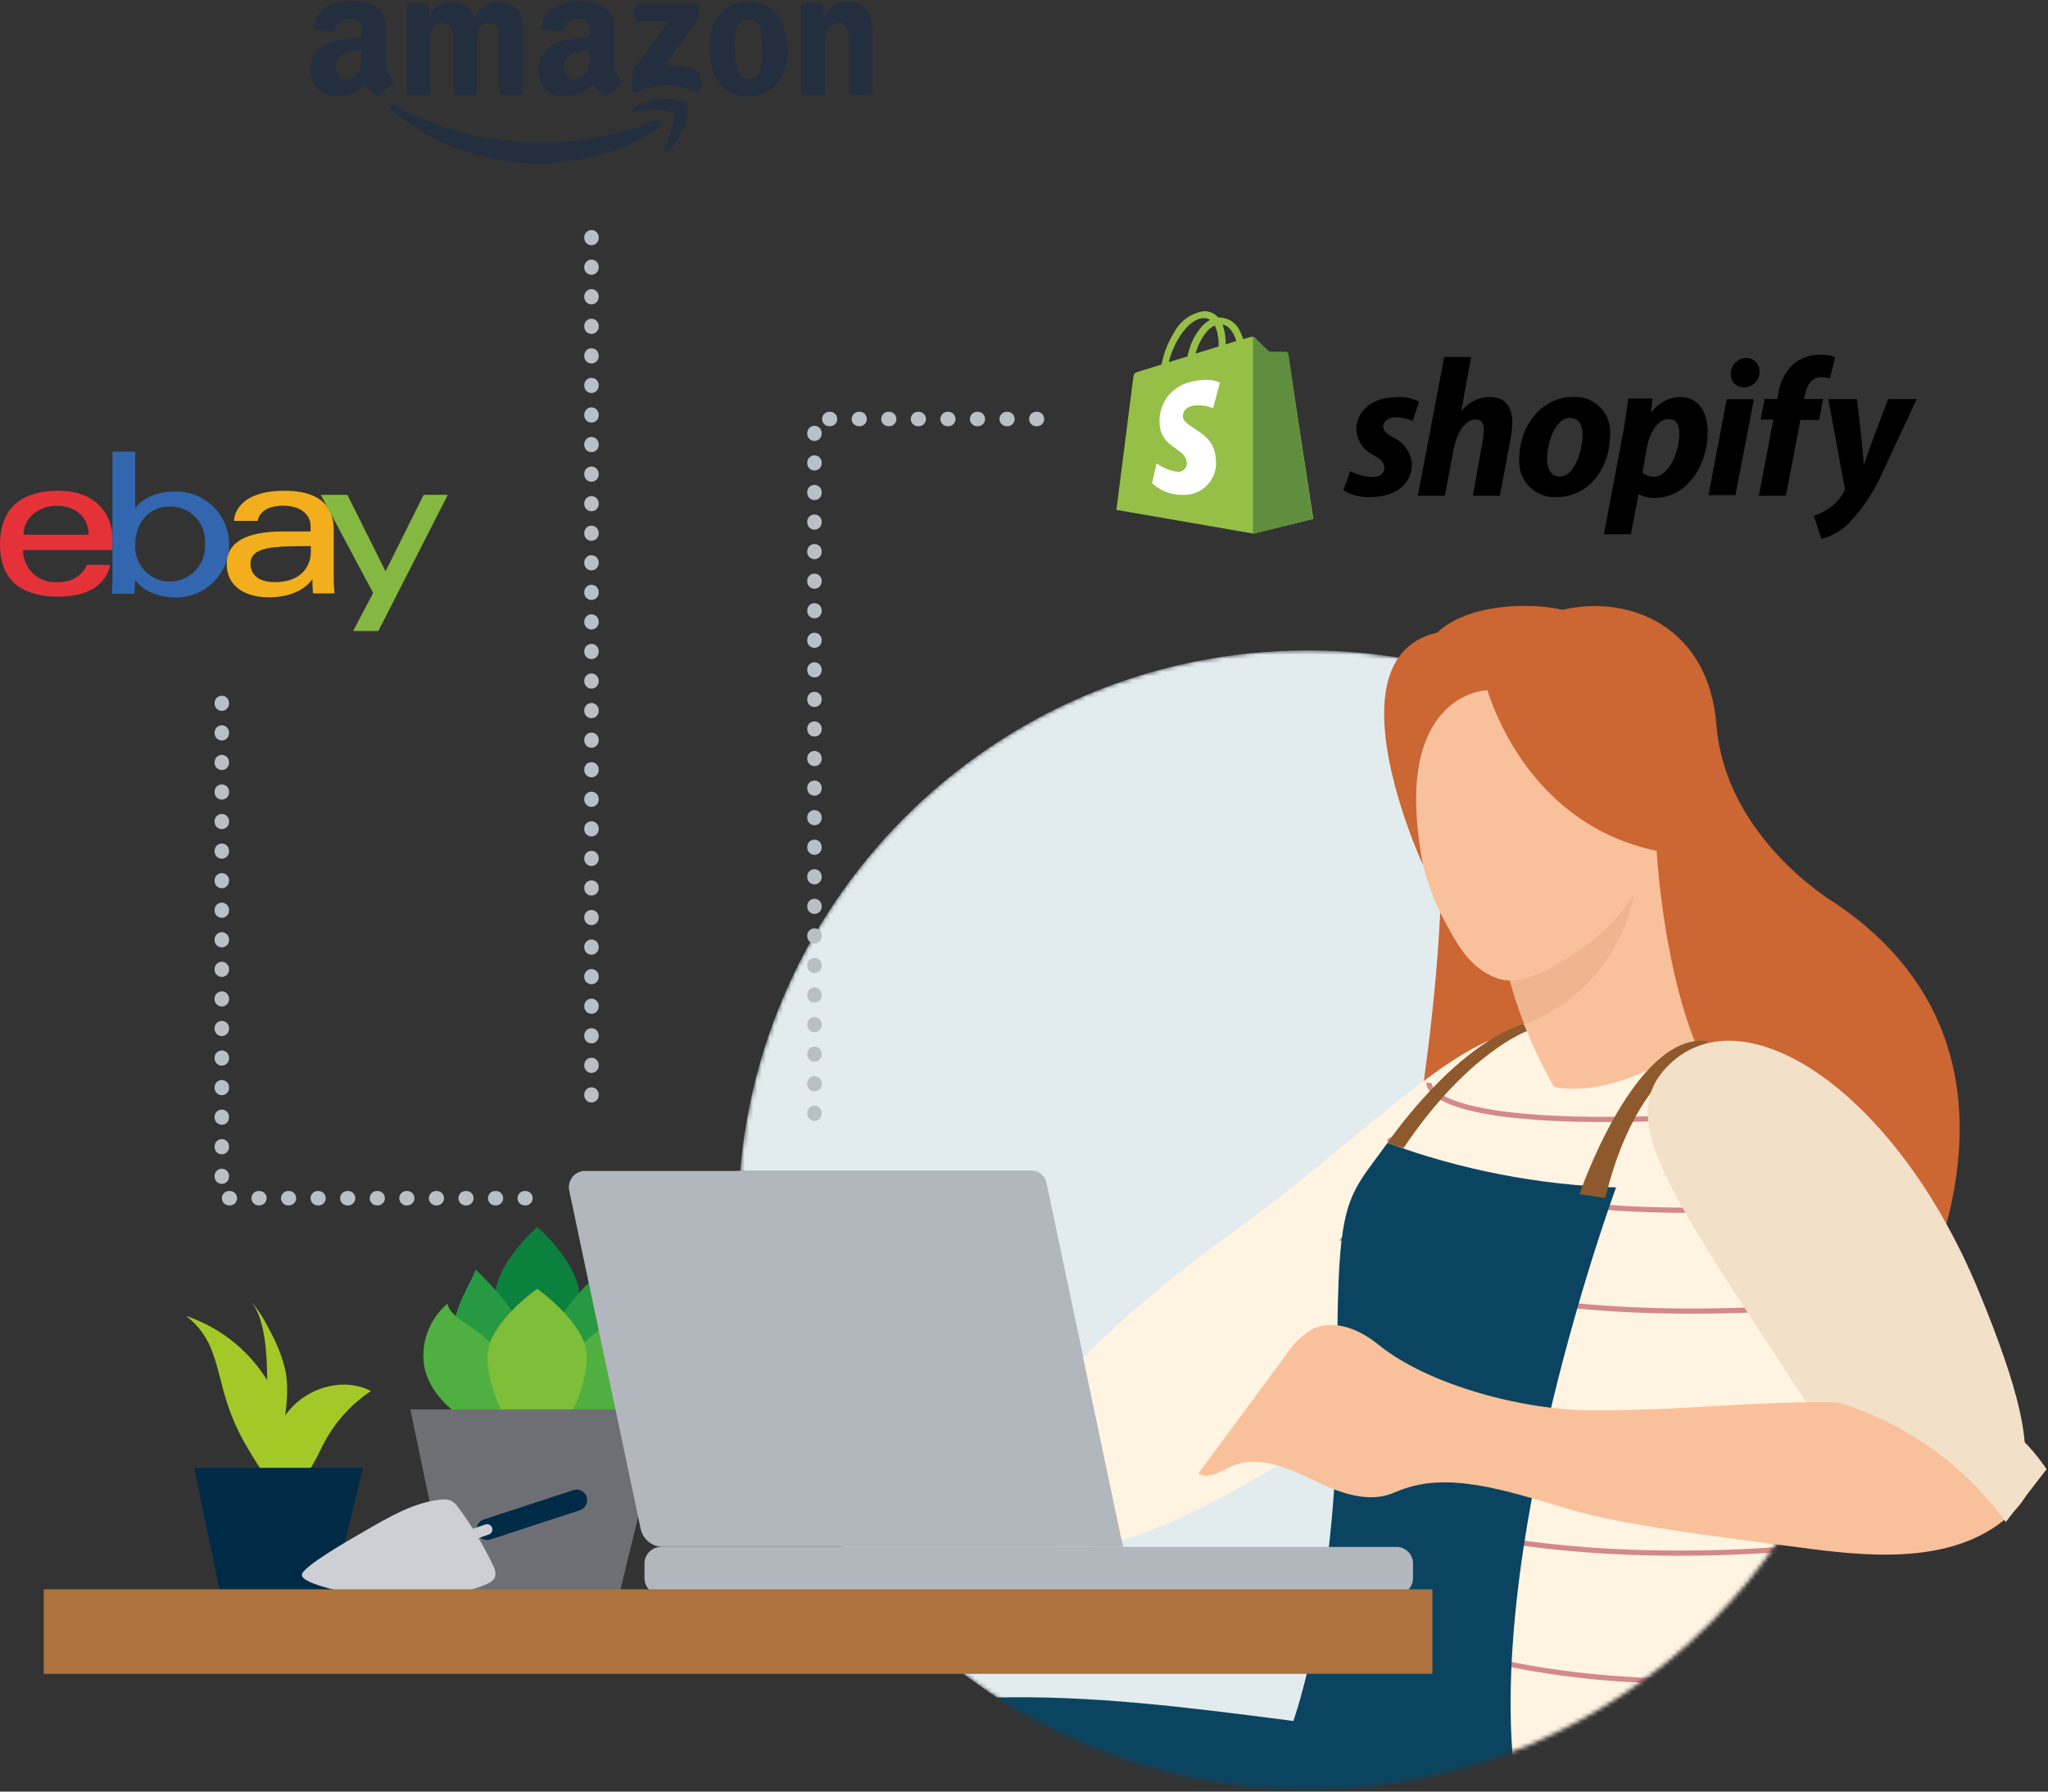 <svg width="480" height="420" viewBox="0 0 480 420" fill="none" xmlns="http://www.w3.org/2000/svg">
<rect x="0" y="0" width="480" height="420" fill="#333333" stroke="none"/>
<path d="M367.206 143.458C364.738 141.238 321.382 137.182 334.909 171.335C348.436 205.488 328.25 287.648 328.25 287.648L396.232 284.548C396.232 284.548 369.674 145.677 367.206 143.458Z" fill="#CC6633"/>
<mask id="mask0_1601_8375" style="mask-type:alpha" maskUnits="userSpaceOnUse" x="172" y="152" width="269" height="268">
<path d="M306.509 419.52C380.253 419.52 440.034 359.739 440.034 285.995C440.034 212.252 380.253 152.471 306.509 152.471C232.766 152.471 172.985 212.252 172.985 285.995C172.985 359.739 232.766 419.52 306.509 419.52Z" fill="#E2ECEF"/>
</mask>
<g mask="url(#mask0_1601_8375)">
<path d="M306.509 419.52C380.253 419.52 440.034 359.739 440.034 285.995C440.034 212.252 380.253 152.471 306.509 152.471C232.766 152.471 172.985 212.252 172.985 285.995C172.985 359.739 232.766 419.52 306.509 419.52Z" fill="#E2ECEF"/>
<path d="M368.029 142.501C368.029 142.501 323.831 132.934 334.68 171.392C344.648 206.77 327.983 287.724 327.983 287.724L395.983 284.625L368.029 142.501Z" fill="#CC6633"/>
<path d="M263.235 362.536H155.207C153.984 362.489 152.814 362.025 151.892 361.221C150.969 360.417 150.35 359.321 150.137 358.116L133.452 279.095C133.327 278.56 133.318 278.003 133.427 277.464C133.535 276.925 133.759 276.416 134.082 275.971C134.405 275.526 134.82 275.156 135.299 274.887C135.779 274.617 136.31 274.453 136.858 274.407H241.882C242.701 274.439 243.484 274.751 244.1 275.291C244.717 275.831 245.129 276.566 245.269 277.373L263.235 362.536Z" fill="#B2B6BD"/>
<path d="M331.581 321.992C296.337 347.478 251.546 374.552 239.415 357.791C227.285 341.03 254.473 313.784 289.717 288.298C324.961 262.812 352.858 230.017 365.027 246.778C377.196 263.539 366.825 296.487 331.581 321.992Z" fill="#FFF3E1"/>
<path d="M172.237 540.134C172.237 540.134 187.18 521.593 196.995 508.64C203.463 500.106 208.284 488.913 214.426 480.15C219.573 472.803 223.706 464.154 232.718 460.002C252.368 450.971 270.87 440.486 263.025 415.46C255.181 390.433 219.343 399.713 219.343 399.713C200.497 404.305 186.109 419.726 176.121 436.353C164.889 455.066 155.571 475.348 145.507 494.711C142.197 501.082 136.457 515.03 136.457 515.03C136.457 515.03 143.785 532.117 172.237 540.134Z" fill="#0B4460"/>
<path d="M358.597 239.259C334.891 251.103 313.442 275.804 313.5 302.4C313.5 339.481 313.882 374.246 304.775 399.139C288.664 443.031 315.355 436.181 330.892 460.271C349.298 452.751 370.919 449.843 386.475 437.463C397.515 428.681 400.48 312.177 394.224 273.948C392.483 263.368 390.397 252.672 385.633 243.048C376.736 246.109 366.978 243.507 358.597 239.259Z" fill="#FFF3E1"/>
<path d="M227.304 459.639C255.793 468.153 284.532 475.883 311.969 487.535C341.646 500.144 386.705 526.778 413.377 492.701C421.604 482.178 424.341 467.369 418.792 454.989C414.462 446.102 407.736 438.6 399.371 433.33C370.671 414.063 334.757 407.844 301.236 403.195C278.505 400.287 255.621 397.321 232.661 397.971C211.614 398.565 191.926 406.62 190.452 430.192C189.496 445.786 204.611 451.239 216.627 455.927C220.148 457.362 223.706 458.548 227.304 459.639Z" fill="#0B4460"/>
<path d="M371.32 265.51C377.82 274.257 385.637 281.945 394.491 288.298C398.605 291.226 411.558 298.956 413.299 289.848C413.506 288.079 413.336 286.286 412.802 284.586C407.483 263.08 401.647 232.754 395.906 211.381C392.922 200.207 389.574 192.516 376.199 191.081C356.473 188.919 349.03 209.181 353.048 226.688C356.419 240.743 362.638 253.956 371.32 265.51Z" fill="#F9C19B"/>
<g style="mix-blend-mode:multiply" opacity="0.3">
<path d="M383.662 202.217C383.663 199.375 383.368 196.54 382.782 193.76C380.908 192.199 378.608 191.238 376.181 191.004C356.454 188.919 348.896 209.181 353.029 226.765C354.114 231.326 355.527 235.802 357.258 240.158C364.994 237.268 371.666 232.088 376.383 225.31C381.1 218.531 383.64 210.475 383.662 202.217V202.217Z" fill="#D49A71"/>
</g>
<path d="M332.767 179.046C330.629 191.086 332.392 203.494 337.799 214.462C341.626 221.714 344.438 226.899 350.772 229.29C357.411 231.797 366.442 225.33 372.01 221.369C386.609 210.941 389.766 194.582 392.004 174.282C392.521 169.498 392.712 164.294 390.493 160.276C387.91 155.569 382.839 153.962 378.19 153.196C368.279 151.589 357.143 150.996 347.921 155.818C339.291 160.333 334.642 169.058 332.767 179.046Z" fill="#F9C19B"/>
<path d="M347.96 159.549C347.96 159.549 355.613 192.593 388.293 199.481C388.293 199.481 389.843 229.482 399.314 248.903C414.372 279.803 442.384 318.663 442.384 318.663C442.384 318.663 487.348 250.529 429.928 211.841C429.928 211.841 404.232 196.764 402.108 170.015C400.309 147.418 382.477 139.861 367.285 142.826C357.488 144.74 349.031 150.824 347.96 159.549Z" fill="#CC6633"/>
<path d="M363.074 254.509C363.074 254.509 376.276 259.33 397.514 244.196C397.514 244.196 407.234 242.646 414.581 246.109L375.492 264.075L366.69 268.266L354.062 253.399L363.074 254.509Z" fill="#FFF3E1"/>
<path d="M426.464 482.427C398.51 476.189 375.224 452.77 365.083 433.694C345.95 397.723 352.13 325.341 359.516 285.122C364.796 256.422 398.816 240.598 414.505 246.07C439.226 254.661 445.31 282.424 443.588 307.298C442.478 323.465 420.762 481.164 426.464 482.427Z" fill="#FFF3E1"/>
<path d="M334.929 253.858C334.929 253.858 332.728 268.418 428.53 259.598" stroke="#D38989" stroke-width="1.217" stroke-miterlimit="10"/>
<path d="M325.517 266.869C325.517 266.869 343.655 292.393 443.857 280.607" stroke="#D38989" stroke-width="1.217" stroke-miterlimit="10"/>
<path d="M314.304 290.23C314.304 290.23 345.3 316.08 445.502 304.274" stroke="#D38989" stroke-width="1.217" stroke-miterlimit="10"/>
<path d="M321.286 352.97C321.286 352.97 360.509 371.146 439.072 361.063" stroke="#D38989" stroke-width="1.217" stroke-miterlimit="10"/>
<path d="M307.875 369.424C307.875 369.424 337.207 403.501 437.409 391.696" stroke="#D38989" stroke-width="1.217" stroke-miterlimit="10"/>
<path d="M304.239 386.893C304.239 386.893 333.954 428.05 432.759 422.501" stroke="#D38989" stroke-width="1.217" stroke-miterlimit="10"/>
<path d="M325.19 267.94C342.378 274.249 360.465 277.77 378.764 278.368C378.764 278.368 346.754 365.005 355.594 420.721L303.11 403.501C303.11 403.501 313.442 375.031 313.385 327.541C313.328 280.052 314.744 282.386 325.19 267.94Z" fill="#0B4460"/>
<path d="M370.191 279.937C370.191 279.937 382.112 244.999 398.107 243.985C398.107 243.985 402.891 243.755 405.187 243.985C405.187 243.985 385.001 244.674 376.238 280.855L370.191 279.937Z" fill="#8E592D"/>
<path d="M325.19 267.94C325.19 267.94 340.382 245.515 357.124 240.005L357.851 241.727C357.851 241.727 343.903 246.817 328.978 269.126L325.19 267.94Z" fill="#8E592D"/>
</g>
<path d="M442.554 318.529C442.554 318.529 487.517 250.395 430.098 211.707C430.098 211.707 404.401 196.63 402.278 169.881C400.479 147.265 382.647 139.727 367.455 142.692C359.801 144.185 347.74 150.325 344.583 156.122C344.354 156.524 384.203 180.096 392.047 194.198C401.48 211.15 385.459 218.576 398.661 241.746C420.99 280.932 442.554 318.529 442.554 318.529Z" fill="#CC6633"/>
<path d="M463.83 302.84C483.136 349.583 472.44 349.258 463.313 356.911C453.02 365.521 447.49 365.846 418.885 321.935C390.281 278.024 378.705 261.875 391.161 249.629C408.649 232.428 444.409 255.695 463.83 302.84Z" fill="#F2E0C9"/>
<path d="M348.418 161.826C348.418 161.826 325.84 162.438 333.513 202.771C333.513 202.771 305.215 141.812 348.418 148.183C391.621 154.555 348.418 161.826 348.418 161.826Z" fill="#CC6633"/>
<path d="M336.421 347.574C349.259 346.789 363.59 353.314 376.123 355.916C392.137 359.169 408.248 360.929 424.397 363.11C439.99 365.138 459.181 366.459 471.541 354.749C486.848 340.169 458.397 330.794 446.668 329.684C418.197 326.967 401.092 330.794 372.736 330.622C357.563 330.622 334.89 324.881 322.989 315.162C318.722 311.679 312.733 309.154 307.682 311.545C305.091 313.055 302.91 315.177 301.33 317.726L280.876 345.412C283.229 346.942 286.138 344.857 288.702 343.728C295.092 340.915 302.325 344.321 308.6 347.344C314.073 349.985 320.769 352.491 326.739 349.927C329.799 348.567 333.078 347.77 336.421 347.574V347.574Z" fill="#F9C19B"/>
<path d="M470.106 356.796L479.673 344.417C479.042 343.766 464.825 319.409 432.107 326.087L430.519 328.689C446.441 333.462 460.351 343.338 470.106 356.796Z" fill="#F2E0C9"/>
<path d="M116.002 304.332C116.002 296.162 125.932 287.648 125.932 287.648C125.932 287.648 135.882 296.162 135.882 304.332C135.882 312.502 131.424 324.805 125.932 324.805C120.441 324.805 116.002 312.483 116.002 304.332Z" fill="#0C803D"/>
<path d="M110.588 320.041C108.957 318.839 107.719 317.181 107.029 315.277C104.752 309.077 109.21 303.108 111.525 297.636C115.524 301.596 120.288 306.59 122.527 311.852C122.969 312.781 123.222 313.789 123.272 314.817C123.321 315.846 123.165 316.873 122.814 317.841C120.824 322.605 114.242 322.72 110.588 320.041Z" fill="#279943"/>
<path d="M141.355 320.634C142.974 319.426 144.205 317.769 144.894 315.87C147.171 309.671 142.713 303.701 140.417 298.229C136.418 302.189 131.635 307.183 129.396 312.445C128.511 314.324 128.408 316.478 129.109 318.434C131.099 323.198 137.7 323.313 141.355 320.634Z" fill="#279943"/>
<path d="M142.004 310.742C144.147 309.269 146.634 307.7 146.96 305.614C149.127 307.427 150.77 309.786 151.719 312.447C152.667 315.108 152.887 317.974 152.355 320.749C151.15 326.011 146.768 330.89 140.493 333.951C137.929 335.195 131.079 338.486 127.692 337.319C124.306 336.151 126.697 331.043 127.405 328.976C130.192 321.491 135.31 315.099 142.004 310.742Z" fill="#4FAF40"/>
<path d="M109.861 310.742C107.698 309.269 105.211 307.7 104.886 305.614C102.725 307.432 101.088 309.792 100.143 312.452C99.198 315.112 98.979 317.976 99.509 320.749C100.715 326.011 105.096 330.89 111.372 333.951C113.936 335.195 120.786 338.486 124.153 337.319C127.521 336.151 125.148 331.043 124.459 328.976C121.66 321.498 116.545 315.11 109.861 310.742Z" fill="#4FAF40"/>
<path d="M114.24 318.032C114.24 310.245 125.893 302.132 125.893 302.132C125.893 302.132 137.526 310.245 137.526 318.032C137.526 325.819 132.321 337.663 125.893 337.663C119.464 337.663 114.24 325.819 114.24 318.032Z" fill="#7EBE38"/>
<path d="M96.179 330.411L105.229 373.883L145.161 373.691L155.704 330.411H96.179Z" fill="#6E6F75"/>
<path d="M68.639 329.661C73.289 324.916 81.038 323.002 86.931 326.102C81.927 329.442 77.915 334.069 75.317 339.495C73.748 342.786 67.549 355.281 63.358 347.321C60.584 342.002 64.947 333.43 68.639 329.661Z" fill="#A3C928"/>
<path d="M63.569 325.169C59.249 317.309 52.133 311.36 43.632 308.503C46.606 310.77 48.81 313.896 49.946 317.458C51.228 320.94 51.859 324.614 53.007 328.173C54.237 332.199 55.966 336.056 58.154 339.653C59.187 341.375 64.009 349.774 66.209 349.679C68.41 349.583 67.817 339.921 67.587 337.969C67.07 333.487 65.706 329.143 63.569 325.169V325.169Z" fill="#A3C928"/>
<path d="M66.918 321.399C66.122 317.99 64.833 314.716 63.091 311.68C61.832 309.001 60.181 306.525 58.193 304.332C62.919 309.135 62.498 320.06 62.689 326.202C62.84 333.62 63.907 340.991 65.865 348.148C64.258 339.213 68.582 330.335 66.918 321.399Z" fill="#A3C928"/>
<path d="M45.488 344.106L51.515 372.998L78.072 372.883L85.075 344.106H45.488Z" fill="#002B46"/>
<path d="M114.171 358.553L135.141 351.684" stroke="#002B46" stroke-width="4.954" stroke-linecap="round" stroke-linejoin="round"/>
<path d="M107.474 353.482C107.005 352.74 106.344 352.138 105.561 351.741C104.841 351.495 104.073 351.429 103.322 351.549C96.932 352.181 90.981 355.759 85.451 358.935C81.299 361.327 70.91 367.296 70.757 369.152C70.527 371.506 83.366 373.859 86.064 374.108C95.133 374.988 105.025 374.988 113.616 371.563C114.649 371.142 115.797 370.568 116.084 369.478C116.194 368.643 116.026 367.796 115.606 367.067C113.343 362.285 110.62 357.735 107.474 353.482Z" fill="#CDCFD4"/>
<path d="M107.99 360.734L114.17 358.552" stroke="#CDCFD4" stroke-width="2.486" stroke-linecap="round" stroke-linejoin="round"/>
<path d="M263.196 362.632H155.187C153.963 362.589 152.791 362.126 151.868 361.321C150.945 360.516 150.327 359.419 150.117 358.212L133.432 279.191C133.307 278.657 133.297 278.102 133.405 277.565C133.512 277.027 133.734 276.518 134.055 276.074C134.377 275.629 134.789 275.259 135.266 274.988C135.743 274.717 136.273 274.552 136.819 274.503H241.881C242.701 274.531 243.486 274.842 244.103 275.382C244.72 275.923 245.131 276.66 245.268 277.469L263.196 362.632Z" fill="#B2B6BD"/>
<path d="M327.274 362.632H154.957C152.802 362.632 151.054 364.38 151.054 366.535V369.96C151.054 372.116 152.802 373.863 154.957 373.863H327.274C329.43 373.863 331.177 372.116 331.177 369.96V366.535C331.177 364.38 329.43 362.632 327.274 362.632Z" fill="#B2B6BD"/>
<path d="M335.716 372.578H10.251V392.398H335.716V372.578Z" fill="#AD723D"/>
<path d="M51.986 164.791L51.986 280.892L124.766 280.892" stroke="#BABEC5" stroke-width="3.382" stroke-linecap="round" stroke-linejoin="round" stroke-dasharray="0.17 6.76"/>
<path d="M138.628 55.621L138.628 261.83" stroke="#BABEC5" stroke-width="3.382" stroke-linecap="round" stroke-linejoin="round" stroke-dasharray="0.17 6.76"/>
<path d="M243.048 98.227H190.89L190.89 262.003" stroke="#BABEC5" stroke-width="3.382" stroke-linecap="round" stroke-linejoin="round" stroke-dasharray="0.17 6.76"/>
<path d="M13.569 115.048C6.164 115.048 0 118.181 0 127.661C0 135.168 4.069 139.867 13.752 139.867C25.083 139.867 25.795 132.421 25.795 132.421H20.323C20.323 132.421 19.143 136.49 13.427 136.49C12.395 136.56 11.361 136.416 10.388 136.068C9.415 135.72 8.524 135.174 7.772 134.466C7.019 133.757 6.421 132.901 6.015 131.951C5.609 131 5.403 129.976 5.411 128.943H26.365V126.135C26.365 121.762 23.598 115.048 13.569 115.048ZM13.304 118.568C17.739 118.568 20.77 121.294 20.77 125.362H5.533C5.533 121.05 9.48 118.568 13.304 118.568Z" fill="#E53238"/>
<path d="M26.366 105.874V135.127C26.366 136.795 26.244 139.196 26.244 139.196H31.472C31.596 138.135 31.663 137.069 31.676 136.002C31.676 136.002 34.259 140.07 41.278 140.07C44.574 140.07 47.736 138.761 50.067 136.43C52.398 134.099 53.707 130.937 53.707 127.641C53.707 124.344 52.398 121.183 50.067 118.852C47.736 116.521 44.574 115.211 41.278 115.211C33.974 115.211 31.696 119.158 31.696 119.158V105.874H26.346H26.366ZM39.915 118.73C41.035 118.727 42.144 118.956 43.171 119.401C44.199 119.846 45.124 120.499 45.888 121.318C46.652 122.138 47.238 123.106 47.611 124.162C47.983 125.219 48.133 126.34 48.052 127.458C48.132 128.583 47.983 129.712 47.612 130.777C47.241 131.843 46.657 132.821 45.896 133.653C45.134 134.485 44.211 135.153 43.183 135.616C42.154 136.079 41.042 136.328 39.915 136.348C38.778 136.361 37.652 136.135 36.608 135.686C35.564 135.237 34.626 134.575 33.853 133.741C33.081 132.907 32.492 131.921 32.124 130.846C31.756 129.771 31.617 128.63 31.716 127.498C31.716 123.186 34.32 118.73 39.935 118.73H39.915Z" fill="#3266AF"/>
<path d="M66.704 115.048C55.556 115.048 54.844 121.151 54.844 122.107H60.398C60.398 122.107 60.683 118.547 66.318 118.547C69.979 118.547 72.807 120.236 72.807 123.45V124.589H66.318C57.692 124.589 53.135 127.112 53.135 132.238C53.135 137.365 57.346 140.03 63.042 140.03C70.793 140.03 73.214 135.737 73.214 135.737C73.214 137.446 73.356 139.114 73.356 139.114H78.401C78.401 139.114 78.218 137.08 78.218 135.697V124.182C78.218 116.635 72.115 115.048 66.745 115.048H66.704ZM72.848 128.027V129.533C72.848 131.567 71.627 136.47 64.385 136.47C60.316 136.47 58.709 134.435 58.709 132.198C58.669 128.068 64.405 128.027 72.807 128.027H72.848Z" fill="#F2AE1C"/>
<path d="M75.189 116.004H81.414L90.365 133.927L99.296 116.004H104.951L88.677 147.923H82.757L87.456 139.012L75.189 116.004Z" fill="#85B840"/>
<path d="M301.864 82.905C301.843 82.796 301.785 82.697 301.701 82.625C301.616 82.552 301.509 82.511 301.397 82.508H297.496C297.496 82.508 294.389 79.518 294.085 79.168C293.923 79.057 293.737 78.986 293.542 78.962C293.347 78.938 293.149 78.96 292.964 79.027L291.376 79.518C291.193 78.878 290.942 78.259 290.628 77.672C290.242 76.743 289.596 75.944 288.767 75.372C287.938 74.8 286.962 74.48 285.956 74.449H285.559L285.372 74.262C284.951 73.824 284.441 73.481 283.878 73.255C283.314 73.029 282.708 72.927 282.101 72.954C280.608 73.19 279.193 73.779 277.974 74.673C276.755 75.567 275.767 76.74 275.093 78.093C273.695 80.348 272.729 82.843 272.243 85.451L267.267 86.993C265.795 87.437 265.749 87.484 265.562 88.862C265.375 90.24 261.661 119.535 261.661 119.535L293.782 125.095L307.798 121.637C307.798 121.637 301.888 83.162 301.864 82.905ZM289.764 79.938L287.287 80.733C287.308 79.144 287.055 77.564 286.54 76.061C288.455 76.504 289.39 78.63 289.764 79.938V79.938ZM285.605 81.223L280.232 82.882C280.722 80.946 281.649 79.147 282.942 77.626C283.445 77.064 284.057 76.611 284.741 76.294C285.398 77.834 285.693 79.504 285.605 81.177V81.223ZM282.125 74.565C282.656 74.531 283.184 74.679 283.62 74.986C282.889 75.384 282.233 75.906 281.681 76.528C279.958 78.521 278.804 80.942 278.34 83.536L273.948 84.891C274.859 80.779 278.293 74.682 282.125 74.565Z" fill="#95BF47"/>
<path d="M301.398 82.508H297.497C297.497 82.508 294.39 79.518 294.087 79.168C294.033 79.109 293.968 79.063 293.895 79.031C293.823 78.999 293.745 78.982 293.666 78.981V125.118L307.682 121.661C307.682 121.661 302.006 83.256 301.959 82.999C301.947 82.86 301.882 82.732 301.778 82.64C301.673 82.549 301.537 82.501 301.398 82.508V82.508Z" fill="#5E8E3E"/>
<path d="M285.933 89.657L284.321 95.707C283.079 95.194 281.739 94.963 280.397 95.03C277.243 95.216 277.243 97.202 277.243 97.693C277.43 100.403 284.508 101.01 284.928 107.341C285.097 108.379 285.045 109.442 284.776 110.458C284.506 111.475 284.024 112.424 283.363 113.242C282.701 114.06 281.875 114.729 280.937 115.206C279.999 115.682 278.971 115.956 277.92 116.008C276.483 116.121 275.038 115.936 273.676 115.466C272.313 114.996 271.062 114.25 270.001 113.274L271.099 108.602C272.58 109.742 274.354 110.439 276.215 110.611C276.485 110.603 276.751 110.539 276.996 110.426C277.241 110.312 277.46 110.15 277.642 109.949C277.823 109.748 277.961 109.513 278.049 109.258C278.137 109.002 278.173 108.732 278.154 108.462C277.92 104.935 272.15 105.168 271.776 99.351C271.473 94.469 274.673 89.54 281.728 89.096C283.155 88.924 284.601 89.117 285.933 89.657V89.657Z" fill="white"/>
<path d="M326.509 102.528C324.898 101.687 324.173 100.916 324.173 99.912C324.173 98.907 325.318 97.809 327.14 97.809C328.507 97.84 329.856 98.133 331.112 98.674L332.583 94.165C330.944 93.291 329.082 92.925 327.234 93.114C321.697 93.114 317.889 96.314 317.889 100.776C317.969 102.016 318.376 103.212 319.07 104.242C319.764 105.272 320.719 106.1 321.837 106.64C323.8 107.714 324.477 108.508 324.477 109.677C324.477 110.845 323.496 111.849 321.697 111.849C319.872 111.768 318.086 111.289 316.464 110.447L314.829 114.956C316.725 116.064 318.895 116.614 321.09 116.545C326.79 116.545 330.925 113.718 330.925 108.649C330.779 107.334 330.297 106.08 329.523 105.007C328.749 103.935 327.711 103.081 326.509 102.528V102.528Z" fill="black"/>
<path d="M349.194 93.044C347.888 93.057 346.603 93.369 345.436 93.957C344.27 94.544 343.254 95.39 342.466 96.431V96.431L344.802 83.676H338.494L332.304 116.218H338.634L340.737 105.121C341.578 100.916 343.75 98.323 345.783 98.323C347.208 98.323 347.769 99.281 347.769 100.659C347.768 101.601 347.674 102.54 347.488 103.463L345.199 116.218H351.53L354.006 103.089C354.268 101.71 354.416 100.311 354.45 98.907C354.403 95.193 352.534 93.044 349.194 93.044Z" fill="black"/>
<path d="M368.771 93.044C361.132 93.044 356.062 100.052 356.062 107.644C355.978 108.821 356.145 110.002 356.552 111.109C356.958 112.216 357.596 113.224 358.423 114.066C359.249 114.908 360.245 115.564 361.344 115.991C362.444 116.419 363.621 116.607 364.799 116.545C372.298 116.545 377.367 109.817 377.367 101.944C377.469 100.776 377.319 99.599 376.927 98.494C376.536 97.388 375.911 96.379 375.096 95.536C374.282 94.692 373.295 94.033 372.204 93.603C371.113 93.173 369.942 92.983 368.771 93.044V93.044ZM365.664 111.732C363.491 111.732 362.58 109.887 362.58 107.551C362.58 103.907 364.472 97.973 367.906 97.973C370.242 97.973 370.92 99.935 370.92 101.804C370.896 105.682 369.004 111.709 365.664 111.709V111.732Z" fill="black"/>
<path d="M393.673 93.044C392.335 93.114 391.032 93.492 389.865 94.148C388.698 94.805 387.699 95.722 386.945 96.828V96.828L387.318 93.418H381.618C381.361 95.754 380.824 99.234 380.334 101.874L375.918 125.235H382.249L384.025 115.891H384.165C385.307 116.494 386.588 116.784 387.879 116.732C395.355 116.732 400.237 109.069 400.237 101.337C400.237 96.875 398.321 93.044 393.673 93.044ZM387.575 111.732C386.62 111.742 385.692 111.411 384.959 110.798L386.01 104.864C386.758 100.87 388.814 98.253 391.033 98.253C393.252 98.253 393.579 100.052 393.579 101.734C393.579 105.916 391.15 111.779 387.575 111.779V111.732Z" fill="black"/>
<path d="M409.324 83.933C408.843 83.93 408.365 84.023 407.92 84.206C407.475 84.39 407.071 84.66 406.732 85.002C406.392 85.343 406.125 85.749 405.944 86.195C405.763 86.642 405.674 87.119 405.68 87.601C405.644 88.012 405.694 88.427 405.829 88.817C405.964 89.208 406.179 89.566 406.461 89.868C406.743 90.17 407.086 90.409 407.466 90.57C407.847 90.731 408.257 90.809 408.67 90.801V90.801C409.16 90.817 409.648 90.733 410.105 90.554C410.561 90.374 410.976 90.103 411.324 89.757C411.672 89.412 411.945 88.999 412.128 88.543C412.31 88.088 412.397 87.6 412.384 87.11C412.407 86.697 412.344 86.284 412.2 85.896C412.055 85.508 411.833 85.154 411.546 84.856C411.259 84.558 410.913 84.322 410.531 84.163C410.149 84.004 409.738 83.926 409.324 83.933V83.933Z" fill="black"/>
<path d="M400.424 116.077H406.755L411.077 93.581H404.699L400.424 116.077Z" fill="black"/>
<path d="M427.266 93.534H422.827L423.061 92.483C423.434 90.311 424.696 88.395 426.845 88.395C427.535 88.398 428.221 88.509 428.877 88.722L430.116 83.746C429.021 83.297 427.84 83.098 426.658 83.162C424.398 83.114 422.191 83.858 420.421 85.265C418.393 87.169 417.096 89.722 416.753 92.483L416.566 93.534H413.6L412.665 98.347H415.632L412.245 116.218H418.575L421.963 98.44H426.355L427.266 93.534Z" fill="black"/>
<path d="M442.567 93.558C442.567 93.558 438.595 103.579 436.82 109.069C436.82 107.317 435.255 93.558 435.255 93.558H428.504L432.335 114.255C432.418 114.614 432.359 114.99 432.171 115.307C431.333 116.836 430.149 118.148 428.714 119.138C427.605 119.903 426.394 120.509 425.116 120.937L426.892 126.333C429.217 125.712 431.352 124.524 433.106 122.875C436.629 119.212 439.455 114.937 441.445 110.261L449.224 93.558H442.567Z" fill="black"/>
<g clip-path="url(#clip0_1601_8375)">
<path fill-rule="evenodd" clip-rule="evenodd" d="M154.483 29.984C146.829 35.407 135.735 38.297 126.19 38.297C113.424 38.359 101.094 33.84 91.616 25.626C90.91 25.004 91.543 24.176 92.38 24.646C102.913 30.432 114.837 33.471 126.969 33.463C136.032 33.424 144.998 31.664 153.351 28.285C154.644 27.758 155.727 29.104 154.463 30.003L154.483 29.984Z" fill="#232F3E"/>
<path fill-rule="evenodd" clip-rule="evenodd" d="M157.668 26.492C156.688 25.287 151.195 25.922 148.73 26.205C147.98 26.294 147.868 25.663 148.539 25.212C152.92 22.256 160.098 23.108 160.931 24.101C161.764 25.094 160.711 32.009 156.604 35.308C155.972 35.812 155.375 35.544 155.654 34.875C156.58 32.658 158.648 27.697 157.668 26.492Z" fill="#232F3E"/>
<path fill-rule="evenodd" clip-rule="evenodd" d="M148.901 4.335V1.464C148.899 1.368 148.917 1.272 148.955 1.183C148.992 1.093 149.048 1.012 149.119 0.944C149.19 0.876 149.274 0.822 149.367 0.786C149.46 0.75 149.56 0.733 149.66 0.735H163.057C163.158 0.731 163.259 0.747 163.353 0.782C163.448 0.816 163.534 0.869 163.606 0.937C163.679 1.005 163.736 1.086 163.775 1.176C163.813 1.266 163.832 1.362 163.831 1.459V3.935C163.831 4.35 163.464 4.877 162.822 5.743L155.883 15.232C158.461 15.176 161.185 15.548 163.522 16.809C163.733 16.919 163.91 17.081 164.034 17.278C164.159 17.474 164.228 17.699 164.233 17.93V20.994C164.233 21.418 163.743 21.907 163.253 21.653C161.064 20.568 158.637 20.002 156.175 20.002C153.712 20.002 151.285 20.568 149.097 21.653C148.607 21.893 148.146 21.408 148.146 20.989V18.113C148.1 17.423 148.27 16.736 148.636 16.141L156.677 5.056H149.675C149.574 5.059 149.474 5.044 149.38 5.009C149.286 4.975 149.2 4.922 149.127 4.855C149.055 4.787 148.998 4.707 148.959 4.617C148.92 4.528 148.9 4.432 148.901 4.335Z" fill="#232F3E"/>
<path fill-rule="evenodd" clip-rule="evenodd" d="M175.399 4.467C172.396 4.467 172.205 8.398 172.205 10.85C172.205 13.303 172.17 18.527 175.365 18.527C178.56 18.527 178.673 14.291 178.673 11.721C178.673 10.031 178.599 7.998 178.065 6.392C177.609 4.98 176.693 4.448 175.399 4.448V4.467ZM175.365 0.363C181.412 0.363 184.675 5.352 184.675 11.697C184.675 17.817 181.064 22.693 175.365 22.693C169.431 22.693 166.192 17.704 166.192 11.486C166.192 5.267 169.466 0.363 175.365 0.363Z" fill="#232F3E"/>
<path fill-rule="evenodd" clip-rule="evenodd" d="M142.36 22.218C142.225 22.326 142.06 22.393 141.885 22.409C141.71 22.426 141.534 22.392 141.38 22.312C140.453 21.574 139.662 20.691 139.043 19.699C136.808 21.888 135.221 22.524 132.325 22.524C128.895 22.524 126.224 20.49 126.224 16.404C126.186 15.047 126.581 13.712 127.356 12.576C128.131 11.441 129.25 10.561 130.561 10.055C132.771 9.113 135.862 8.953 138.224 8.699C138.224 8.699 138.42 6.242 137.734 5.347C137.459 5.022 137.109 4.761 136.713 4.584C136.316 4.408 135.883 4.321 135.446 4.331C133.932 4.331 132.472 5.117 132.183 6.637C132.099 7.07 131.766 7.437 131.413 7.4L127.493 6.99C127.396 6.979 127.303 6.948 127.218 6.9C127.134 6.851 127.061 6.787 127.004 6.711C126.947 6.634 126.907 6.547 126.887 6.455C126.866 6.363 126.866 6.268 126.886 6.176C127.807 1.582 132.134 0.17 136.014 0.17C137.974 0.17 140.591 0.678 142.154 2.118C144.114 3.898 143.943 6.275 143.943 8.859V14.978C143.943 16.814 144.736 17.619 145.481 18.607C145.623 18.746 145.702 18.933 145.702 19.128C145.702 19.322 145.623 19.509 145.481 19.648C144.648 20.316 142.345 22.236 142.345 22.236L142.36 22.218ZM138.249 12.672C138.249 14.197 138.288 15.468 137.484 16.828C137.223 17.34 136.824 17.774 136.328 18.087C135.833 18.4 135.259 18.58 134.667 18.607C133.104 18.607 132.187 17.459 132.187 15.783C132.187 12.45 135.299 11.843 138.249 11.843V12.691V12.672Z" fill="#232F3E"/>
<path fill-rule="evenodd" clip-rule="evenodd" d="M88.901 22.218C88.766 22.326 88.6 22.393 88.426 22.409C88.251 22.426 88.075 22.392 87.921 22.312C86.993 21.574 86.203 20.691 85.583 19.699C83.349 21.888 81.761 22.524 78.865 22.524C75.436 22.524 72.765 20.49 72.765 16.404C72.729 15.045 73.127 13.707 73.907 12.571C74.687 11.436 75.81 10.558 77.126 10.055C79.336 9.113 82.428 8.953 84.79 8.699C84.79 8.699 84.986 6.242 84.299 5.347C84.025 5.021 83.675 4.76 83.278 4.583C82.882 4.407 82.448 4.321 82.011 4.331C80.502 4.331 79.037 5.117 78.748 6.637C78.665 7.07 78.331 7.437 77.978 7.4L74.059 6.99C73.962 6.977 73.869 6.945 73.785 6.895C73.702 6.846 73.63 6.78 73.575 6.703C73.519 6.625 73.481 6.538 73.462 6.446C73.443 6.353 73.444 6.258 73.466 6.167C74.372 1.582 78.699 0.17 82.58 0.17C84.54 0.17 87.156 0.678 88.719 2.118C90.679 3.898 90.508 6.275 90.508 8.859V14.978C90.508 16.814 91.302 17.619 92.046 18.607C92.188 18.746 92.267 18.933 92.267 19.128C92.267 19.322 92.188 19.509 92.046 19.648C91.213 20.316 88.91 22.236 88.91 22.236L88.901 22.218ZM84.79 12.672C84.79 14.197 84.829 15.468 84.03 16.828C83.768 17.34 83.368 17.774 82.871 18.087C82.375 18.4 81.8 18.58 81.208 18.607C79.644 18.607 78.728 17.459 78.728 15.783C78.728 12.45 81.845 11.843 84.79 11.843V12.691V12.672Z" fill="#232F3E"/>
<path fill-rule="evenodd" clip-rule="evenodd" d="M100.819 10.892C100.819 8.567 100.711 5.347 103.651 5.347C106.591 5.347 106.16 8.642 106.16 10.888V21.549C106.157 21.739 106.231 21.923 106.366 22.062C106.501 22.2 106.687 22.283 106.885 22.293H110.957C111.058 22.295 111.158 22.278 111.252 22.242C111.346 22.207 111.432 22.154 111.505 22.087C111.578 22.019 111.636 21.939 111.677 21.85C111.717 21.761 111.739 21.665 111.741 21.568V10.892C111.741 9.753 111.702 8.068 112.123 7.047C112.316 6.57 112.652 6.159 113.088 5.865C113.524 5.571 114.04 5.407 114.573 5.395C115.749 5.395 116.665 5.776 116.969 7.131C117.16 7.932 117.082 10.05 117.082 10.897V21.549C117.079 21.738 117.152 21.922 117.286 22.06C117.421 22.199 117.605 22.282 117.802 22.293H121.869C122.073 22.297 122.271 22.223 122.419 22.087C122.567 21.951 122.653 21.765 122.658 21.568V8.864C122.658 6.708 122.922 4.255 121.629 2.561C120.969 1.761 120.1 1.142 119.11 0.769C118.121 0.396 117.046 0.281 115.996 0.436C114.945 0.591 113.956 1.01 113.128 1.651C112.301 2.292 111.665 3.132 111.285 4.086C110.143 1.549 108.551 0.363 105.993 0.363C103.435 0.363 101.622 1.549 100.632 4.086H100.554V1.521C100.554 1.327 100.474 1.141 100.332 1.003C100.19 0.865 99.996 0.788 99.795 0.786H95.987C95.785 0.788 95.592 0.865 95.45 1.003C95.308 1.141 95.228 1.327 95.228 1.521V21.54C95.225 21.637 95.243 21.735 95.28 21.826C95.317 21.916 95.372 22 95.443 22.07C95.514 22.14 95.598 22.196 95.692 22.234C95.785 22.272 95.886 22.292 95.987 22.293H100.059C100.261 22.293 100.454 22.216 100.596 22.079C100.739 21.942 100.819 21.757 100.819 21.563V10.892Z" fill="#232F3E"/>
<path fill-rule="evenodd" clip-rule="evenodd" d="M193.319 21.54C193.322 21.637 193.304 21.734 193.268 21.825C193.231 21.915 193.176 21.998 193.106 22.068C193.036 22.138 192.952 22.194 192.859 22.233C192.766 22.271 192.666 22.292 192.565 22.293H188.498C188.296 22.293 188.102 22.216 187.959 22.08C187.816 21.943 187.735 21.757 187.733 21.563V1.521C187.733 1.326 187.814 1.139 187.957 1.001C188.101 0.864 188.295 0.786 188.498 0.786H192.261C192.438 0.781 192.611 0.835 192.75 0.94C192.889 1.045 192.985 1.194 193.02 1.361V4.406H193.099C194.241 1.676 195.838 0.363 198.655 0.363C199.593 0.32 200.526 0.514 201.36 0.928C202.195 1.341 202.901 1.958 203.408 2.716C204.477 4.326 204.477 7.033 204.477 8.977V21.639C204.448 21.817 204.353 21.98 204.208 22.096C204.064 22.212 203.881 22.274 203.693 22.27H199.611C199.432 22.263 199.261 22.196 199.128 22.081C198.994 21.965 198.907 21.809 198.881 21.639V9.494C198.881 5.432 197.259 5.31 196.323 5.31C195.821 5.345 195.338 5.51 194.925 5.788C194.513 6.065 194.187 6.445 193.981 6.887C193.473 8.106 193.248 9.416 193.319 10.728V21.554V21.54Z" fill="#232F3E"/>
</g>
<defs>
<clipPath id="clip0_1601_8375">
<rect width="131.697" height="38.123" fill="white" transform="translate(72.78 0.17)"/>
</clipPath>
</defs>
</svg>

